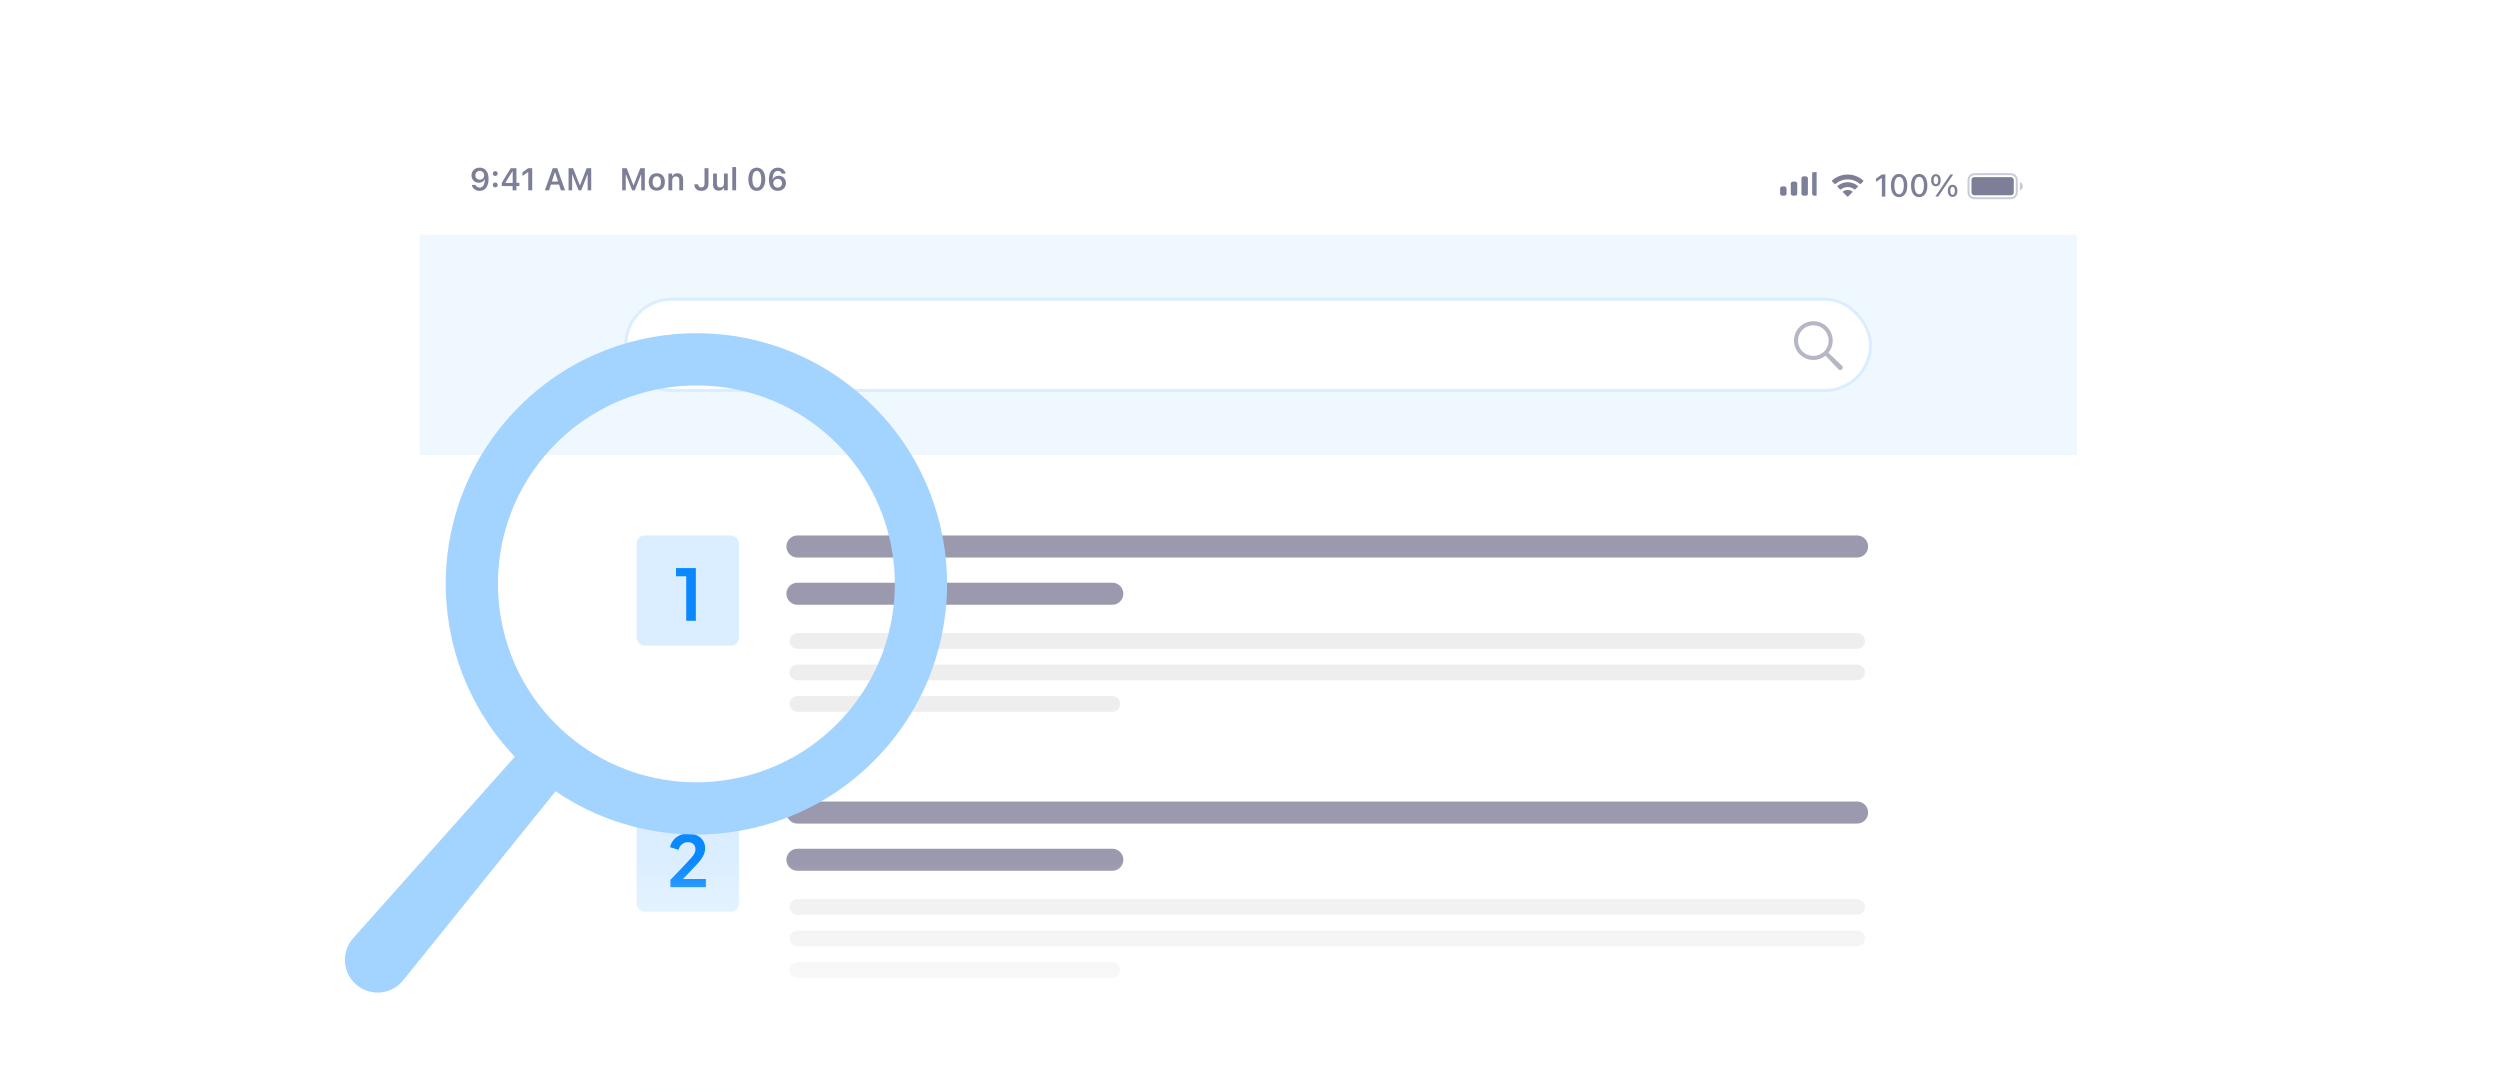 <svg width="435" height="190" viewBox="0 0 435 190" fill="none" xmlns="http://www.w3.org/2000/svg"><defs><symbol id="content" viewBox="0 0 435 190" preserveAspectRatio="xMidYMid meet"><g id="NoColourRemove" clip-path="url(#a)"><g filter="url(#b)"><g clip-path="url(#c)"><rect x="73" y="19.504" width="288.368" height="298.993" rx="4.723" fill="white"/><g clip-path="url(#d)"><path d="M83.474 27.618C82.638 27.618 82.042 28.189 82.042 28.972V28.977C82.042 29.709 82.56 30.248 83.3 30.248C83.829 30.248 84.165 29.979 84.307 29.674H84.36C84.36 29.703 84.357 29.733 84.357 29.762C84.328 30.499 84.069 31.097 83.457 31.097C83.118 31.097 82.881 30.921 82.779 30.651L82.771 30.625H82.093L82.098 30.654C82.221 31.244 82.75 31.663 83.457 31.663C84.427 31.663 85.012 30.895 85.012 29.597V29.591C85.012 28.203 84.296 27.618 83.474 27.618ZM83.471 29.72C83.033 29.72 82.715 29.399 82.715 28.953V28.948C82.715 28.518 83.054 28.179 83.479 28.179C83.906 28.179 84.24 28.523 84.24 28.964V28.969C84.24 29.404 83.906 29.72 83.471 29.72ZM86.169 29.071C86.415 29.071 86.594 28.884 86.594 28.649C86.594 28.411 86.415 28.227 86.169 28.227C85.926 28.227 85.745 28.411 85.745 28.649C85.745 28.884 85.926 29.071 86.169 29.071ZM86.169 31.052C86.415 31.052 86.594 30.868 86.594 30.63C86.594 30.392 86.415 30.208 86.169 30.208C85.926 30.208 85.745 30.392 85.745 30.63C85.745 30.868 85.926 31.052 86.169 31.052ZM89.196 31.567H89.856V30.828H90.374V30.259H89.856V27.714H88.881C88.358 28.51 87.81 29.396 87.311 30.264V30.828H89.196V31.567ZM87.952 30.275V30.235C88.326 29.581 88.772 28.868 89.167 28.264H89.207V30.275H87.952ZM91.916 31.567H92.605V27.714H91.919L90.912 28.422V29.071L91.871 28.392H91.916V31.567ZM94.811 31.567H95.532L95.852 30.571H97.278L97.601 31.567H98.322L96.955 27.714H96.178L94.811 31.567ZM96.544 28.43H96.589L97.107 30.04H96.026L96.544 28.43ZM98.93 31.567H99.552V28.828H99.597L100.666 31.567H101.136L102.204 28.828H102.252V31.567H102.871V27.714H102.081L100.925 30.678H100.879L99.72 27.714H98.93V31.567Z" fill="#7C7F97"/><path d="M108.257 31.567H108.879V28.828H108.924L109.992 31.567H110.462L111.53 28.828H111.578V31.567H112.198V27.714H111.408L110.251 30.678H110.206L109.047 27.714H108.257V31.567ZM114.285 31.626C115.158 31.626 115.69 31.055 115.69 30.109V30.104C115.69 29.164 115.155 28.593 114.285 28.593C113.417 28.593 112.88 29.167 112.88 30.104V30.109C112.88 31.055 113.409 31.626 114.285 31.626ZM114.285 31.087C113.823 31.087 113.559 30.726 113.559 30.112V30.107C113.559 29.492 113.823 29.129 114.285 29.129C114.744 29.129 115.009 29.492 115.009 30.107V30.112C115.009 30.726 114.747 31.087 114.285 31.087ZM116.302 31.567H116.967V29.866C116.967 29.428 117.213 29.151 117.608 29.151C118.011 29.151 118.196 29.38 118.196 29.834V31.567H118.861V29.68C118.861 28.985 118.505 28.593 117.854 28.593C117.432 28.593 117.152 28.782 117.013 29.095H116.967V28.649H116.302V31.567ZM122.022 31.663C122.813 31.663 123.275 31.204 123.275 30.424V27.714H122.586V30.419C122.586 30.836 122.388 31.06 122.017 31.06C121.675 31.06 121.494 30.838 121.475 30.542L121.472 30.523H120.799L120.802 30.553C120.829 31.212 121.275 31.663 122.022 31.663ZM125.068 31.626C125.49 31.626 125.786 31.436 125.922 31.124H125.968V31.567H126.633V28.649H125.968V30.35C125.968 30.788 125.738 31.065 125.308 31.065C124.908 31.065 124.74 30.836 124.74 30.384V28.649H124.075V30.537C124.075 31.231 124.411 31.626 125.068 31.626ZM127.417 31.567H128.081V27.519H127.417V31.567ZM131.681 31.663C132.597 31.663 133.153 30.886 133.153 29.642V29.637C133.153 28.392 132.597 27.618 131.681 27.618C130.765 27.618 130.215 28.392 130.215 29.637V29.642C130.215 30.886 130.765 31.663 131.681 31.663ZM131.681 31.105C131.19 31.105 130.909 30.555 130.909 29.642V29.637C130.909 28.724 131.19 28.179 131.681 28.179C132.173 28.179 132.458 28.724 132.458 29.637V29.642C132.458 30.555 132.173 31.105 131.681 31.105ZM135.322 31.663C136.158 31.663 136.754 31.092 136.754 30.31V30.304C136.754 29.573 136.236 29.033 135.496 29.033C134.967 29.033 134.631 29.303 134.489 29.607H134.436C134.436 29.578 134.438 29.549 134.438 29.519C134.468 28.782 134.727 28.184 135.338 28.184C135.677 28.184 135.915 28.36 136.017 28.63L136.027 28.657H136.703L136.697 28.627C136.575 28.037 136.046 27.618 135.338 27.618C134.369 27.618 133.784 28.387 133.784 29.685V29.69C133.784 31.079 134.5 31.663 135.322 31.663ZM134.556 30.318V30.312C134.556 29.877 134.89 29.562 135.325 29.562C135.763 29.562 136.081 29.882 136.081 30.328V30.334C136.081 30.764 135.744 31.103 135.317 31.103C134.89 31.103 134.556 30.758 134.556 30.318Z" fill="#7C7F97"/><g clip-path="url(#e)"><rect x="315.312" y="28.296" width="1.121" height="4.204" rx="0.35" fill="#7C7F97"/><rect x="313.453" y="29.137" width="1.121" height="3.363" rx="0.35" fill="#7C7F97"/><rect x="311.598" y="30.047" width="1.121" height="2.452" rx="0.35" fill="#7C7F97"/><rect x="309.738" y="30.888" width="1.121" height="1.611" rx="0.35" fill="#7C7F97"/></g><g clip-path="url(#f)"><path d="M321.498 31.494C321.744 31.494 321.984 31.559 322.195 31.682L322.28 31.732C322.345 31.77 322.357 31.859 322.303 31.912L321.574 32.64C321.529 32.685 321.456 32.685 321.411 32.64L320.686 31.917C320.633 31.864 320.644 31.776 320.708 31.738L320.793 31.687C321.006 31.561 321.248 31.494 321.498 31.494Z" fill="#7C7F97"/><path d="M321.494 30.157C322.107 30.157 322.696 30.361 323.175 30.737L323.243 30.79C323.297 30.833 323.302 30.913 323.253 30.961L322.817 31.396C322.777 31.436 322.713 31.441 322.668 31.407L322.614 31.367C322.291 31.127 321.9 30.997 321.494 30.997C321.086 30.997 320.693 31.128 320.368 31.372L320.315 31.411C320.269 31.446 320.205 31.441 320.165 31.401L319.729 30.966C319.68 30.918 319.685 30.838 319.739 30.796L319.806 30.742C320.287 30.363 320.878 30.157 321.494 30.157Z" fill="#7C7F97"/><path d="M321.495 28.82C322.468 28.82 323.398 29.163 324.134 29.793L324.197 29.846C324.248 29.89 324.251 29.967 324.204 30.014L323.769 30.447C323.727 30.489 323.66 30.492 323.614 30.454L323.561 30.409C322.981 29.924 322.254 29.66 321.495 29.66C320.733 29.66 320.004 29.926 319.423 30.414L319.369 30.459C319.324 30.497 319.256 30.494 319.214 30.453L318.78 30.019C318.732 29.972 318.735 29.895 318.786 29.852L318.849 29.798C319.586 29.166 320.519 28.82 321.495 28.82Z" fill="#7C7F97"/></g><path d="M327.448 32.659H328.047V28.806H327.448L326.434 29.527V30.114L327.403 29.423H327.448V32.659ZM330.443 32.753C331.33 32.753 331.867 31.976 331.867 30.734V30.729C331.867 29.487 331.33 28.712 330.443 28.712C329.554 28.712 329.02 29.487 329.02 30.729V30.734C329.02 31.976 329.554 32.753 330.443 32.753ZM330.443 32.256C329.925 32.256 329.623 31.677 329.623 30.734V30.729C329.623 29.786 329.925 29.212 330.443 29.212C330.959 29.212 331.263 29.786 331.263 30.729V30.734C331.263 31.677 330.959 32.256 330.443 32.256ZM333.94 32.753C334.827 32.753 335.363 31.976 335.363 30.734V30.729C335.363 29.487 334.827 28.712 333.94 28.712C333.051 28.712 332.517 29.487 332.517 30.729V30.734C332.517 31.976 333.051 32.753 333.94 32.753ZM333.94 32.256C333.422 32.256 333.12 31.677 333.12 30.734V30.729C333.12 29.786 333.422 29.212 333.94 29.212C334.455 29.212 334.76 29.786 334.76 30.729V30.734C334.76 31.677 334.455 32.256 333.94 32.256ZM336.847 30.865C337.365 30.865 337.68 30.456 337.68 29.807V29.805C337.68 29.156 337.365 28.753 336.847 28.753C336.329 28.753 336.014 29.156 336.014 29.805V29.807C336.014 30.456 336.329 30.865 336.847 30.865ZM337.245 32.659L339.856 28.806H339.357L336.745 32.659H337.245ZM336.847 30.507C336.593 30.507 336.449 30.248 336.449 29.807V29.805C336.449 29.367 336.593 29.11 336.847 29.11C337.101 29.11 337.247 29.367 337.247 29.805V29.807C337.247 30.248 337.101 30.507 336.847 30.507ZM339.752 32.713C340.27 32.713 340.585 32.307 340.585 31.658V31.655C340.585 31.006 340.27 30.6 339.752 30.6C339.234 30.6 338.919 31.006 338.919 31.655V31.658C338.919 32.307 339.234 32.713 339.752 32.713ZM339.752 32.355C339.498 32.355 339.354 32.096 339.354 31.658V31.655C339.354 31.215 339.498 30.958 339.752 30.958C340.006 30.958 340.15 31.215 340.15 31.655V31.658C340.15 32.096 340.006 32.355 339.752 32.355Z" fill="#7C7F97"/><rect x="343.039" y="29.273" width="7.357" height="3.153" rx="0.466" fill="#7C7F97"/><path opacity="0.4" d="M349.136 28.572C349.822 28.572 350.166 28.573 350.429 28.706C350.659 28.824 350.846 29.012 350.964 29.242C351.097 29.504 351.098 29.848 351.098 30.534V31.165L351.096 31.619C351.089 32.018 351.064 32.26 350.964 32.457L350.917 32.541C350.799 32.733 350.631 32.89 350.429 32.993L350.325 33.037C350.074 33.127 349.736 33.126 349.136 33.126H344.302L343.847 33.124C343.515 33.119 343.291 33.101 343.112 33.037L343.01 32.993C342.808 32.89 342.638 32.733 342.521 32.541L342.474 32.457C342.374 32.26 342.348 32.018 342.342 31.619L342.34 31.165V30.534C342.34 29.934 342.34 29.596 342.43 29.345L342.474 29.242C342.577 29.04 342.733 28.871 342.925 28.753L343.01 28.706C343.206 28.606 343.449 28.581 343.847 28.574L344.302 28.572H349.136ZM344.302 28.923C343.953 28.923 343.711 28.923 343.524 28.939C343.342 28.953 343.241 28.98 343.168 29.018C343.003 29.102 342.869 29.236 342.785 29.4C342.748 29.474 342.721 29.575 342.706 29.757C342.691 29.944 342.69 30.185 342.69 30.534V31.165C342.69 31.514 342.691 31.755 342.706 31.941C342.721 32.124 342.748 32.224 342.785 32.298C342.869 32.462 343.003 32.597 343.168 32.681C343.241 32.718 343.342 32.746 343.524 32.761C343.711 32.776 343.953 32.776 344.302 32.776H349.136C349.485 32.776 349.726 32.776 349.913 32.761C350.096 32.746 350.196 32.718 350.27 32.681C350.434 32.597 350.568 32.462 350.652 32.298C350.69 32.224 350.717 32.124 350.731 31.941C350.747 31.755 350.747 31.514 350.747 31.165V30.534C350.747 30.185 350.747 29.944 350.731 29.757C350.716 29.575 350.69 29.474 350.652 29.4C350.568 29.236 350.434 29.102 350.27 29.018C350.196 28.98 350.096 28.953 349.913 28.939C349.726 28.923 349.485 28.923 349.136 28.923H344.302ZM351.448 30.149C351.738 30.22 351.974 30.463 351.974 30.85C351.974 31.236 351.738 31.48 351.448 31.55V30.149Z" fill="#7C7F97"/></g><rect width="288.368" height="232.878" transform="translate(73 39.574)" fill="white"/><rect x="110.777" y="91.622" width="17.802" height="19.176" rx="1.37" fill="#DBEEFF"/><path d="M119.402 106.474V98.72H117.627V97.29H121.079V106.474H119.402Z" fill="#0A89FF"/><path d="M138.754 93.54H323.132" stroke="#9B99AE" stroke-width="3.835" stroke-linecap="round"/><path d="M138.754 101.758H193.541" stroke="#9B99AE" stroke-width="3.835" stroke-linecap="round"/><path d="M138.754 109.977H323.132" stroke="#EEEEEE" stroke-width="2.739" stroke-linecap="round"/><path d="M138.754 115.455H323.132" stroke="#EEEEEE" stroke-width="2.739" stroke-linecap="round"/><path d="M138.754 120.934H193.541" stroke="#EEEEEE" stroke-width="2.739" stroke-linecap="round"/><rect x="110.777" y="137.917" width="17.802" height="19.176" rx="1.37" fill="#DBEEFF"/><path d="M116.657 152.812V151.543L119.147 148.942C119.64 148.424 120.018 148.013 120.281 147.709C120.552 147.397 120.741 147.13 120.848 146.908C120.955 146.686 121.008 146.46 121.008 146.23C121.008 145.844 120.885 145.539 120.639 145.318C120.4 145.096 120.092 144.985 119.714 144.985C119.32 144.985 118.979 145.1 118.691 145.33C118.403 145.552 118.194 145.881 118.062 146.316L116.595 145.86C116.694 145.375 116.895 144.956 117.199 144.603C117.503 144.241 117.873 143.966 118.309 143.777C118.753 143.579 119.221 143.481 119.714 143.481C120.306 143.481 120.823 143.588 121.267 143.801C121.719 144.015 122.069 144.315 122.315 144.701C122.57 145.087 122.697 145.539 122.697 146.057C122.697 146.386 122.636 146.711 122.512 147.031C122.389 147.352 122.204 147.68 121.958 148.017C121.711 148.346 121.391 148.716 120.996 149.127L118.839 151.395H122.82V152.812H116.657Z" fill="#0A89FF"/><path d="M138.754 139.834H323.133" stroke="#9B99AE" stroke-width="3.835" stroke-linecap="round"/><path d="M138.754 148.052H193.541" stroke="#9B99AE" stroke-width="3.835" stroke-linecap="round"/><path d="M138.754 156.271H323.133" stroke="#EEEEEE" stroke-width="2.739" stroke-linecap="round"/><path d="M138.754 161.749H323.133" stroke="#EEEEEE" stroke-width="2.739" stroke-linecap="round"/><path d="M138.754 167.228H193.541" stroke="#EEEEEE" stroke-width="2.739" stroke-linecap="round"/><rect x="110.777" y="184.212" width="17.802" height="19.176" rx="1.37" fill="#DBEEFF"/><path d="M119.409 199.3C118.907 199.3 118.431 199.21 117.979 199.029C117.535 198.84 117.153 198.577 116.832 198.24C116.52 197.895 116.306 197.488 116.191 197.02L117.658 196.502C117.806 196.921 118.032 197.242 118.336 197.464C118.64 197.677 118.998 197.784 119.409 197.784C119.737 197.784 120.021 197.722 120.259 197.599C120.506 197.476 120.699 197.299 120.839 197.069C120.978 196.831 121.048 196.551 121.048 196.231C121.048 195.91 120.978 195.639 120.839 195.417C120.707 195.187 120.518 195.01 120.272 194.887C120.025 194.764 119.733 194.702 119.396 194.702C119.24 194.702 119.076 194.719 118.903 194.752C118.739 194.784 118.591 194.834 118.46 194.899L118.077 194.098L120.457 191.386H116.709V189.969H122.343V191.288L119.951 194.086L119.976 193.457C120.526 193.465 121.007 193.585 121.418 193.815C121.829 194.045 122.149 194.361 122.38 194.764C122.61 195.167 122.725 195.639 122.725 196.182C122.725 196.773 122.581 197.307 122.293 197.784C122.006 198.252 121.611 198.622 121.11 198.893C120.609 199.165 120.042 199.3 119.409 199.3Z" fill="#0A89FF"/><path d="M138.754 186.13H323.132" stroke="#9B99AE" stroke-width="3.835" stroke-linecap="round"/><rect width="288.368" height="38.351" transform="translate(73 39.279)" fill="#F0F8FF"/><rect x="108.887" y="50.51" width="216.596" height="15.888" rx="7.944" fill="white"/><rect x="108.887" y="50.51" width="216.596" height="15.888" rx="7.944" stroke="#DBEEFF" stroke-width="0.548"/><g clip-path="url(#g)"><path d="M320.508 62.08L318.143 59.829C318.351 59.573 318.518 59.289 318.643 58.982C318.806 58.578 318.889 58.152 318.889 57.714C318.889 57.277 318.806 56.85 318.643 56.447C318.473 56.029 318.224 55.654 317.903 55.332C317.581 55.011 317.206 54.762 316.788 54.592C316.385 54.429 315.958 54.346 315.521 54.346C315.084 54.346 314.657 54.429 314.254 54.592C313.835 54.762 313.46 55.011 313.139 55.332C312.818 55.654 312.569 56.029 312.399 56.447C312.235 56.85 312.152 57.277 312.152 57.714C312.152 58.152 312.235 58.578 312.399 58.982C312.569 59.4 312.818 59.775 313.139 60.096C313.46 60.418 313.835 60.667 314.253 60.836C314.657 61 315.084 61.083 315.521 61.083C315.958 61.083 316.385 61 316.788 60.836C317.095 60.712 317.379 60.544 317.636 60.336L319.887 62.701C320.057 62.88 320.341 62.884 320.516 62.709C320.69 62.534 320.687 62.25 320.508 62.08ZM313.634 59.601C312.594 58.56 312.594 56.868 313.634 55.828C314.675 54.788 316.367 54.788 317.407 55.828C318.448 56.868 318.448 58.56 317.407 59.601C316.367 60.641 314.675 60.641 313.635 59.601H313.634Z" fill="#B5B7C4"/></g></g></g><rect width="434" height="40" transform="translate(0 150)" fill="url(#h)"/><path d="M61.457 163.235L89.584 131.675C86.632 128.585 84.167 125.101 82.233 121.268C79.691 116.233 78.167 110.819 77.703 105.175C77.238 99.531 77.855 93.939 79.539 88.557C81.282 82.981 84.096 77.878 87.903 73.388C91.71 68.898 96.284 65.287 101.499 62.654C106.535 60.114 111.948 58.59 117.592 58.125C123.236 57.66 128.827 58.278 134.209 59.961C139.785 61.704 144.889 64.518 149.379 68.325C153.869 72.132 157.48 76.706 160.113 81.92C162.653 86.956 164.178 92.37 164.643 98.014C165.108 103.658 164.49 109.249 162.807 114.632C161.064 120.208 158.25 125.312 154.443 129.801C150.636 134.291 146.062 137.902 140.847 140.535C135.812 143.076 130.397 144.6 124.754 145.065C119.111 145.53 113.519 144.912 108.136 143.229C104.039 141.948 100.198 140.086 96.667 137.68L70.135 170.592C68.128 173.081 64.464 173.429 62.025 171.361C59.586 169.294 59.329 165.623 61.457 163.235ZM147.522 123.934C159.84 109.404 158.041 87.563 143.512 75.245C128.982 62.926 107.141 64.726 94.823 79.255C82.504 93.785 84.303 115.626 98.833 127.944C113.362 140.262 135.204 138.463 147.521 123.934L147.522 123.934Z" fill="#A3D3FF"/></g><defs><filter id="b" x="68.351" y="16.405" width="297.665" height="308.29" filterUnits="userSpaceOnUse" color-interpolation-filters="sRGB"><feFlood flood-opacity="0" result="BackgroundImageFix"/><feColorMatrix in="SourceAlpha" type="matrix" values="0 0 0 0 0 0 0 0 0 0 0 0 0 0 0 0 0 0 127 0" result="hardAlpha"/><feOffset dy="1.55"/><feGaussianBlur stdDeviation="2.324"/><feColorMatrix type="matrix" values="0 0 0 0 0 0 0 0 0 0 0 0 0 0 0 0 0 0 0.15 0"/><feBlend mode="normal" in2="BackgroundImageFix" result="effect1_dropShadow_1039_5442"/><feBlend mode="normal" in="SourceGraphic" in2="effect1_dropShadow_1039_5442" result="shape"/></filter><linearGradient id="h" x1="217" y1="40" x2="217" y2="0" gradientUnits="userSpaceOnUse"><stop offset="0.165" stop-color="white"/><stop offset="1" stop-color="white" stop-opacity="0"/></linearGradient><clipPath id="a"><rect width="434.667" height="190" fill="white"/></clipPath><clipPath id="c"><rect x="73" y="19.504" width="288.368" height="298.993" rx="4.723" fill="white"/></clipPath><clipPath id="d"><rect width="288.368" height="9.15" fill="white" transform="translate(73 24.816)"/></clipPath><clipPath id="e"><rect width="7.006" height="4.904" fill="white" transform="translate(309.086 28.398)"/></clipPath><clipPath id="f"><rect width="7.006" height="4.204" fill="white" transform="translate(317.492 28.747)"/></clipPath><clipPath id="g"><rect width="8.492" height="8.492" fill="white" transform="translate(312.152 54.346)"/></clipPath></defs></symbol></defs><use href="#content"/></svg>